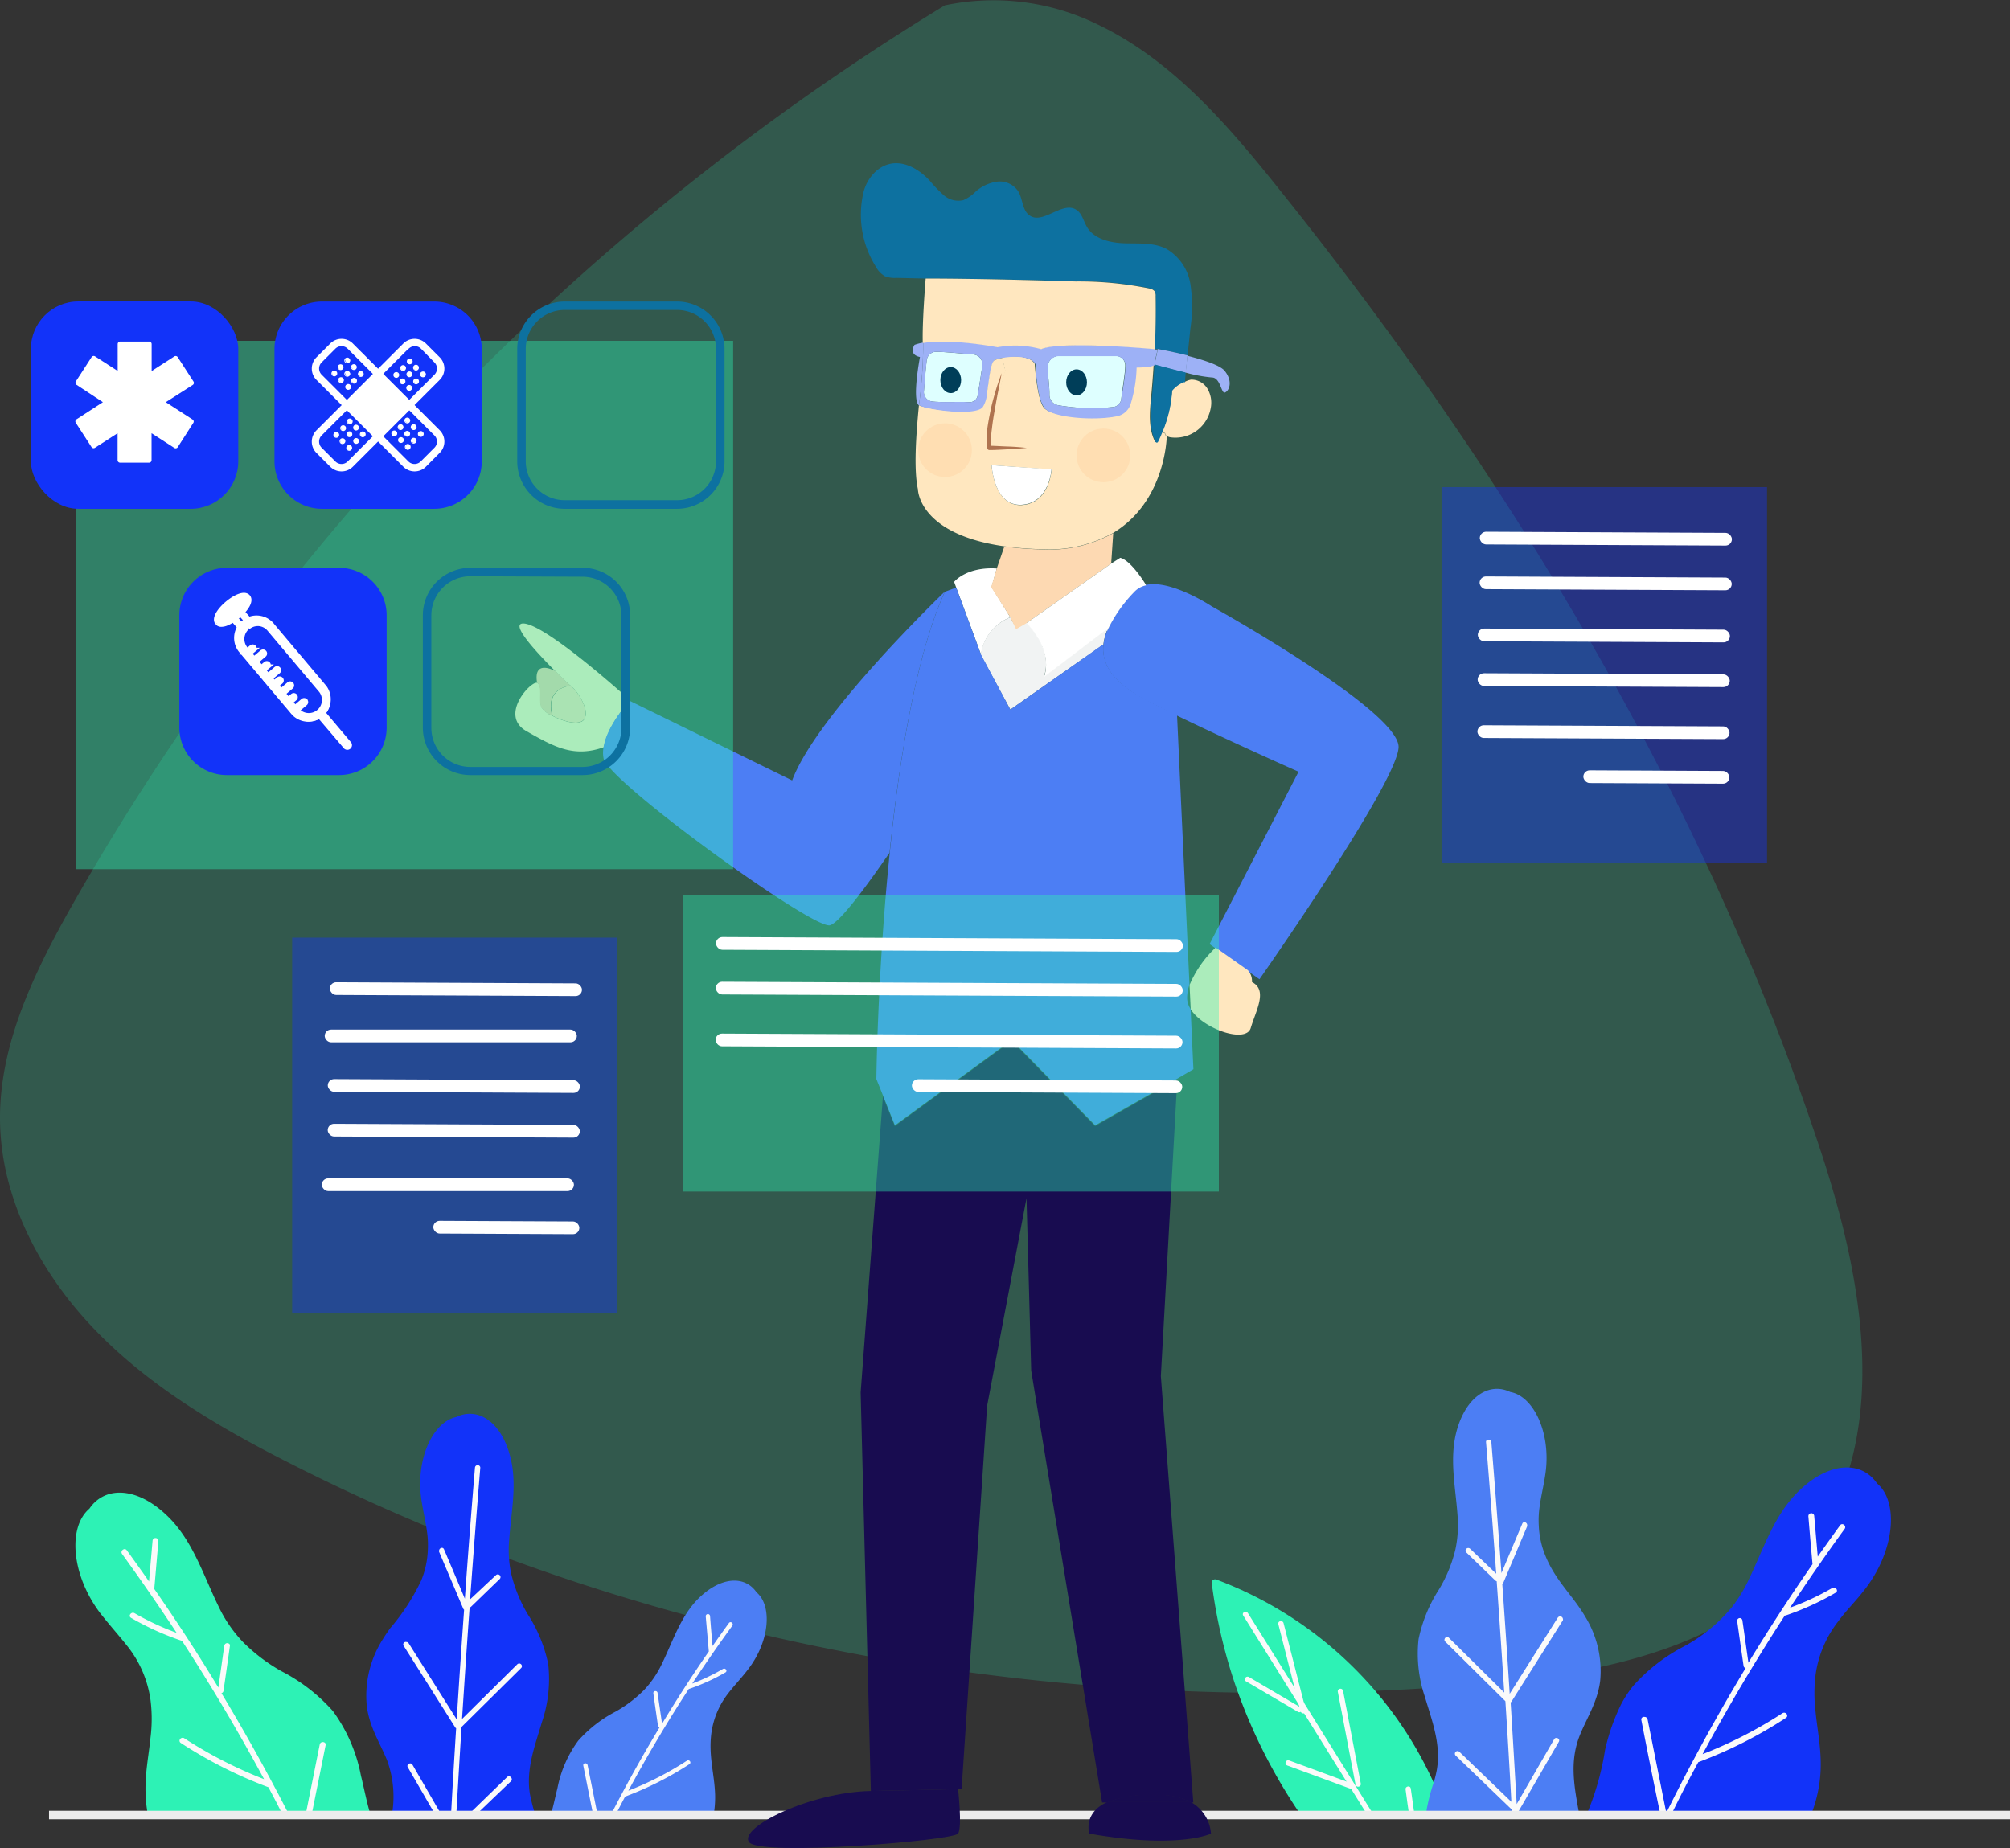 <svg xmlns="http://www.w3.org/2000/svg" viewBox="0 0 214.86 197.59"><rect x="0" y="0" width="214.86" height="197.59" fill="#333333" stroke="none"/><defs><style>.cls-1{opacity:0.2;}.cls-2,.cls-20{fill:#2df2b5;}.cls-3{fill:#1233f9;}.cls-4{fill:#fafafa;}.cls-5{fill:#4c7ef4;}.cls-6{fill:none;stroke:#ededed;stroke-width:0.91px;}.cls-21,.cls-6{stroke-miterlimit:10;}.cls-21,.cls-7{fill:#fff;}.cls-8{fill:#0d71a0;}.cls-9{fill:#f1f3f3;}.cls-10{fill:#ffe7bf;}.cls-11{fill:#f2caa5;}.cls-12{fill:#fdd9b2;}.cls-13{fill:#180c50;}.cls-14{fill:#deffff;}.cls-15{fill:#9db1f6;}.cls-16,.cls-20{opacity:0.4;}.cls-17{fill:#af734f;}.cls-18{fill:#ffdeb2;}.cls-19{fill:#003e59;}.cls-21{stroke:#fff;stroke-width:0.46px;}</style></defs><title>Fichier 1</title><g id="Calque_2" data-name="Calque 2"><g id="Calque_1-2" data-name="Calque 1"><g class="cls-1"><path class="cls-2" d="M193.25,165.86c-7.75,10.19-21.7,13-34.44,14.15-43.72,3.92-88.68-3.67-127.81-23.55-7.56-3.83-15-8.2-20.88-14.31S0,128,0,119.5c0-8,3.7-15.6,7.66-22.62A267.2,267.2,0,0,1,101,.57a25.28,25.28,0,0,1,16.24,2c8,3.79,13.94,10.71,19.45,17.6,24.7,30.82,45.47,65.18,57.87,102.69C199.25,137,202.3,153.95,193.25,165.86Z"/></g><path class="cls-3" d="M169.5,194.25h24a14.46,14.46,0,0,0,1.12-6.15c-.05-1.75-.37-3.36-.54-5.05a16.2,16.2,0,0,1,0-4,11.91,11.91,0,0,1,2.39-5.66c.73-1,1.52-1.81,2.28-2.72.25-.3.5-.61.74-.93,3.1-4.13,3.45-9.22,1.16-11.13-1.65-2.43-5.12-2.38-8.42.86-2.64,2.6-3.73,6.2-5.36,9.55a15.4,15.4,0,0,1-1.8,2.89,17.29,17.29,0,0,1-5,4.09,19,19,0,0,0-5.48,4.24,12.28,12.28,0,0,0-1.31,2,21.72,21.72,0,0,0-1.71,4.88A29.18,29.18,0,0,1,169.5,194.25Z"/><path class="cls-4" d="M175.45,183.89q1,5.18,2.09,10.36h1q1.45-3,3-5.84a47.32,47.32,0,0,0,9.37-4.74.26.26,0,0,0,.13-.28.33.33,0,0,0-.5-.22,46.86,46.86,0,0,1-8.54,4.38q4.09-7.59,8.79-14.82h.07a29.08,29.08,0,0,0,5.36-2.44c.35-.2,0-.7-.37-.5a27.86,27.86,0,0,1-4.5,2.1q2.82-4.28,5.83-8.42c.24-.32-.24-.71-.48-.39q-1.21,1.67-2.39,3.35l-.38-4.36a.31.31,0,0,0-.62.07q.21,2.55.44,5.1-3.59,5.17-6.85,10.53c-.22-1.49-.42-3-.64-4.48A.3.3,0,0,0,186,173a.29.29,0,0,0-.3.34q.33,2.38.68,4.77a.28.28,0,0,0,.22.24q-4.56,7.56-8.48,15.48l-2-10a.32.32,0,0,0-.33-.26A.28.28,0,0,0,175.45,183.89Z"/><path class="cls-2" d="M129.53,169.26A55.88,55.88,0,0,0,132,180a58.06,58.06,0,0,0,7.21,14.28h15.51c-.43-1.26-.93-2.5-1.48-3.71a41.51,41.51,0,0,0-23.17-21.67C129.85,168.77,129.48,168.93,129.53,169.26Z"/><path class="cls-4" d="M150.25,191.32c.13,1,.27,2,.41,2.93h.57l-.42-3C150.75,190.84,150.19,191,150.25,191.32Z"/><path class="cls-4" d="M132.89,172.72l6,9.62.51.84q2.27,3.64,4.53,7.29c.16.25.32.51.48.76h0l1.87,3h.67l-7.54-12.14-1-1.6-5-8C133.21,172.16,132.7,172.41,132.89,172.72Z"/><path class="cls-4" d="M143,180.85a.29.29,0,0,1,.56-.11l1.91,10a.29.29,0,0,1-.56.11Z"/><path class="cls-4" d="M133.51,179.31l5.39,3.17-2.25-8.82c-.09-.36.47-.47.56-.11l2.38,9.32c.09.34-.41.45-.54.15a.28.28,0,0,1-.32,0l-5.53-3.25C132.88,179.6,133.19,179.12,133.51,179.31Z"/><path class="cls-4" d="M137.76,188.21l6.71,2.47a.29.29,0,0,1-.19.54l-6.71-2.47A.29.29,0,0,1,137.76,188.21Z"/><path class="cls-5" d="M152.33,181.47c.7,2.4,1.74,5,1.26,7.75a12.26,12.26,0,0,1-.32,1.32,21,21,0,0,0-.75,2.84,6.86,6.86,0,0,0-.08.87h16.42c0-.27-.1-.53-.14-.79-.53-2.87-.88-5.34.16-7.94.76-1.88,1.87-3.5,2.17-5.79a11.08,11.08,0,0,0-1.56-6.82l-.18-.3c-1.33-2.16-3.07-3.68-4.12-6.29a9.44,9.44,0,0,1-.7-3.2,10.15,10.15,0,0,1,.07-1.89c.17-1.32.5-2.56.67-3.89.53-4.26-1.34-8.08-3.79-8.51-2.2-1.06-4.68.41-5.72,4.12-.82,3-.13,6,.09,9.12a12.46,12.46,0,0,1-.23,3.58,15.16,15.16,0,0,1-1.74,4.26,15.68,15.68,0,0,0-2.2,5.34A14.33,14.33,0,0,0,152.33,181.47Z"/><path class="cls-4" d="M166.58,194.2l0,0h.55A.3.3,0,0,0,166.58,194.2Z"/><path class="cls-4" d="M160.92,181.89q.35,5.38.64,10.76L156,187.3a.28.28,0,0,0-.39.41l6,5.77c0,.1,0,.22,0,.32h0a.25.25,0,0,0,0,.3s0,.08,0,.13h.56c0-.1,0-.2,0-.3l4.46-7.7c.19-.32-.32-.59-.5-.27l-4,6.93c-.21-3.62-.42-7.25-.65-10.87a.32.32,0,0,0,.1-.1l5.49-8.69a.28.28,0,0,0,0-.14.3.3,0,0,0-.55-.13l-5.14,8.14q-.37-5.86-.79-11.72a.27.27,0,0,0,.09-.11l2.57-6.09a.37.37,0,0,0,0-.12c0-.28-.39-.45-.52-.16l-2.23,5.29q-.51-7-1.08-14c0-.36-.6-.35-.57,0q.58,7,1.09,14.07l-2.8-2.68a.29.29,0,0,0-.48.22.27.27,0,0,0,.09.19l3.1,3a.33.33,0,0,0,.14.07c.29,4,.55,7.94.81,11.91l-5.92-5.86a.27.27,0,0,0-.45.11.26.26,0,0,0,.06.3Z"/><path class="cls-2" d="M10.7,172.46c1,1.28,2,2.38,3,3.65a11.86,11.86,0,0,1,2.39,5.66,16,16,0,0,1,0,4c-.17,1.67-.48,3.27-.53,5a15.61,15.61,0,0,0,.28,3.45H39.66c-.45-1.47-.74-3-1.08-4.38a17.08,17.08,0,0,0-3-6.9,18.92,18.92,0,0,0-5.48-4.25,18.82,18.82,0,0,1-4.16-3.16,14.49,14.49,0,0,1-2.6-3.82c-1.63-3.35-2.72-6.94-5.36-9.54-3.3-3.25-6.77-3.3-8.42-.87C7.25,163.25,7.6,168.34,10.7,172.46Z"/><path class="cls-4" d="M34.18,186.51q-.78,3.87-1.55,7.73h.64l1.54-7.66C34.88,186.2,34.26,186.12,34.18,186.51Z"/><path class="cls-4" d="M13.05,166.15q3,4.14,5.83,8.43a28.5,28.5,0,0,1-4.5-2.1c-.35-.2-.72.3-.37.5a29.54,29.54,0,0,0,5.36,2.43h.07q4.7,7.24,8.79,14.82a46.87,46.87,0,0,1-8.54-4.38.33.33,0,0,0-.5.27.28.28,0,0,0,.13.23,47.69,47.69,0,0,0,9.37,4.74q.84,1.56,1.63,3.14H31q-3.43-6.72-7.33-13.2a.29.29,0,0,0,.22-.25q.35-2.38.68-4.77a.31.31,0,0,0,0-.17.32.32,0,0,0-.59.1c-.22,1.5-.42,3-.64,4.49q-3.26-5.38-6.85-10.54.22-2.55.44-5.1a.31.31,0,0,0-.62-.07l-.38,4.37q-1.18-1.69-2.39-3.35C13.3,165.43,12.82,165.83,13.05,166.15Z"/><path class="cls-3" d="M39.21,182.43c.3,2.29,1.41,3.91,2.17,5.79a11.29,11.29,0,0,1,.48,6H57.28a20.19,20.19,0,0,1-.62-2.33c-.48-2.72.56-5.34,1.26-7.74a14.35,14.35,0,0,0,.68-6.24,15.62,15.62,0,0,0-2.2-5.34,15.32,15.32,0,0,1-1.77-4.38,12.22,12.22,0,0,1-.21-3.46c.22-3.1.91-6.15.09-9.11-1-3.72-3.52-5.19-5.72-4.12C46.36,152,44.5,155.77,45,160c.16,1.32.49,2.57.66,3.88a10.15,10.15,0,0,1,.07,1.89,9.44,9.44,0,0,1-.7,3.2,22.71,22.71,0,0,1-3.34,5.14c-.27.38-.53.76-.78,1.17A11.23,11.23,0,0,0,39.21,182.43Z"/><path class="cls-4" d="M43.17,176q2.75,4.34,5.49,8.69a.23.23,0,0,0,.1.09c-.2,3.18-.39,6.34-.56,9.51h.56c.19-3.22.37-6.44.58-9.65l6.37-6.3a.26.26,0,0,0,.08-.19.29.29,0,0,0-.48-.22l-5.92,5.86c.26-4,.52-7.95.81-11.92a.31.31,0,0,0,.14-.07l3.1-3a.29.29,0,0,0-.39-.42L50.25,171q.51-7,1.09-14.07c0-.36-.54-.38-.57,0q-.58,7-1.08,14c-.74-1.76-1.48-3.53-2.23-5.28-.13-.3-.52-.13-.52.15a.34.34,0,0,0,0,.12L49.52,172a.27.27,0,0,0,.09.11q-.42,5.86-.79,11.73l-5.14-8.15a.27.27,0,0,0-.24-.13A.27.27,0,0,0,43.17,176Z"/><path class="cls-4" d="M54.21,190l-4.38,4.25h.82l4-3.83C54.87,190.16,54.48,189.74,54.21,190Z"/><path class="cls-4" d="M43.59,188.95l3.07,5.3h.65l-3.22-5.57C43.91,188.36,43.4,188.64,43.59,188.95Z"/><path class="cls-5" d="M58.82,194.25H76.25a11.24,11.24,0,0,0,.19-2.39c-.07-2.23-.73-4.16-.39-6.61a8.83,8.83,0,0,1,1.76-4.16c.71-.93,1.51-1.74,2.21-2.68,2.28-3,2.53-6.75.85-8.16-1.21-1.78-3.76-1.74-6.18.63-1.93,1.91-2.74,4.55-3.93,7a10.79,10.79,0,0,1-1.9,2.8A13.93,13.93,0,0,1,65.81,183a13.91,13.91,0,0,0-4,3.11,12.63,12.63,0,0,0-2.22,5.07C59.34,192.17,59.13,193.22,58.82,194.25Z"/><path class="cls-4" d="M70.49,184.71q-2.82,4.68-5.3,9.54h.51c.36-.72.74-1.44,1.12-2.16a35.2,35.2,0,0,0,6.88-3.47c.24-.16,0-.53-.27-.37a34.19,34.19,0,0,1-6.26,3.21q3-5.57,6.45-10.87h0a21.82,21.82,0,0,0,3.93-1.78c.25-.15,0-.52-.27-.37A20.85,20.85,0,0,1,74,180q2.07-3.14,4.28-6.18c.18-.24-.18-.53-.36-.29-.59.81-1.17,1.63-1.75,2.46-.1-1.07-.19-2.14-.27-3.21a.23.23,0,0,0-.46.05c.11,1.25.22,2.49.33,3.74q-2.63,3.8-5,7.73L70.29,181a.22.22,0,0,0-.23-.19.21.21,0,0,0-.22.24c.16,1.17.33,2.33.5,3.5A.22.22,0,0,0,70.49,184.71Z"/><path class="cls-4" d="M62.35,188.77q.56,2.74,1.1,5.48h.47l-1.11-5.53C62.75,188.43,62.29,188.48,62.35,188.77Z"/><line class="cls-6" x1="214.86" y1="194.06" x2="5.24" y2="194.06"/><g id="_Groupe_" data-name="&lt;Groupe&gt;"><path class="cls-7" d="M106.55,60.78c-3.27-.2-4.56,1.43-4.56,1.43l.22.6L104.87,70A5,5,0,0,1,108,66L106,62.76Z"/><path class="cls-8" d="M98.95,29.78c5.35,0,10.7.15,16.05.28a37.78,37.78,0,0,1,7.89.76.91.91,0,0,1,.52.27.87.87,0,0,1,.13.54c0,1.89,0,3.79-.08,5.68l.29,0s1.53.28,3.2.69c.1-1,.2-1.93.3-2.9a15.86,15.86,0,0,0,0-4.71,5.32,5.32,0,0,0-2.56-3.78c-1.36-.7-3-.55-4.5-.6s-3.24-.44-4-1.75c-.37-.62-.52-1.43-1.12-1.82-1.48-1-3.57,1.6-5,.6-.82-.55-.72-1.79-1.25-2.62a2.37,2.37,0,0,0-2.23-1,4.33,4.33,0,0,0-2.29,1.06,4.27,4.27,0,0,1-1.33.92,2.36,2.36,0,0,1-2.05-.5,12.77,12.77,0,0,1-1.52-1.57c-1.46-1.58-3.8-2.77-5.79-1a4.55,4.55,0,0,0-1.35,2.42,10.44,10.44,0,0,0,1.35,7.74,2.56,2.56,0,0,0,1,1.05,2.91,2.91,0,0,0,1.23.17Z"/><path class="cls-9" d="M108,66a5,5,0,0,0-3.17,4L108,75.87,117.82,69h.12a5.72,5.72,0,0,1,.42-1.64l-.17-.07-6.58,5c1-3-1.88-5.75-1.88-5.75l-1.08.62Z"/><path class="cls-10" d="M56.07,66.67c-1.73-.19,1.12,2.92,3.28,5.08h0C60,72.41,60.58,73,61,73.32l.46.44s1.66,2,1,3.12c-.44.76-2.18.29-3.38-.33a2.74,2.74,0,0,1-1.18-.91c-.3-.74.15-2.25-.44-2.62s-4.19,3.44-1.19,5.15,5.08,2.86,8.3,1.71h0c.36-2.36,2.79-5,2.79-5S58.69,67,56.07,66.67Z"/><path class="cls-5" d="M95.11,91.17c-1.31,12.77-1.43,24.2-1.43,24.2l.71,1.77,1.27,3.18,12.49-9.12,8.92,9.12,8.79-5,1.71-1-.3-6.44a2.17,2.17,0,0,1-.37-1.13,4.28,4.28,0,0,1,.25-1.47l-1.33-28.84c-1.07-.52-2.15-1-3.2-1.58-3.72-1.86-4.85-3.91-4.67-5.9h-.12L108,75.87,104.87,70l-2.66-7.18-1.21.45C97.94,70,96.15,81,95.11,91.17Z"/><path class="cls-11" d="M57.41,73c.59.37.14,1.88.44,2.62a2.74,2.74,0,0,0,1.18.91C58.21,73.47,61,73.32,61,73.32c-.38-.35-1-.92-1.61-1.57h0C59.2,71.68,57,70.47,57.41,73Z"/><path class="cls-12" d="M106.55,60.78l-.6,2L108,66l.61,1.27,1.08-.62,9.09-6.39L119,57a14,14,0,0,1-7.64,1.74,35.28,35.28,0,0,1-4-.31Z"/><path class="cls-13" d="M93.08,191.49c-6.52.13-14.21,3.95-13,5.48s21.89-.18,22.34-.93,0-4.58,0-4.75Z"/><path class="cls-10" d="M124.55,46.36a.34.34,0,0,0,.17.3h0c0,.24-.2,7-5.73,10.32a14,14,0,0,1-7.64,1.74,35.28,35.28,0,0,1-4-.31c-9.21-1.31-9.23-6.1-9.23-6.1-.46-2.14-.2-5.78.11-9l0,0c.84.45,5.94,1.13,6.74.17a3.15,3.15,0,0,0,.44-1.27l1.28.19c.34-1.49.75-2.81.75-2.81l-.32-1.38c1.17-.21,3-.2,3.49.69,0,0,.23,3.86,1,4.72s5.21,1.36,7.73.83a1.93,1.93,0,0,0,1.45-1.34,14.42,14.42,0,0,0,.63-3.86s1.64,0,1.9-.28q-.1,1.67-.26,3.34c-.16,1.65-.34,3.43.4,4.89a.14.14,0,0,0,.24,0c.16-.31.31-.65.45-1ZM109.21,54c3-.17,3.2-3.8,3.2-3.8L106,49.74S106.22,54.14,109.21,54Z"/><path class="cls-10" d="M126.65,40.83l-.13,0a3.11,3.11,0,0,0-1.24.91,13.48,13.48,0,0,1-1.07,4.48l.34.09a.34.34,0,0,0,.17.3h0a1.06,1.06,0,0,0,.41.15,3.83,3.83,0,0,0,4.29-3.12,2.94,2.94,0,0,0-.33-2.05,2,2,0,0,0-1.77-1A2.23,2.23,0,0,0,126.65,40.83Z"/><path class="cls-7" d="M112.4,50.17,106,49.74s.21,4.4,3.2,4.23S112.4,50.17,112.4,50.17Z"/><path class="cls-13" d="M102.37,191.3h.42l2.73-41,4.21-22.19.5,18.43,7.58,46.18h.53a11.89,11.89,0,0,1,5.17-.76,7.19,7.19,0,0,1,3.84.76h.21l-3.47-45.59,1.76-31.73-8.79,5-8.92-9.12-12.49,9.12-1.27-3.18L92,148.88l1.09,42.61Z"/><path class="cls-12" d="M61,73.32s-2.76.15-1.93,3.22c1.2.62,2.94,1.09,3.38.33.67-1.14-1-3.12-1-3.12Z"/><path class="cls-13" d="M118.34,192.68h9a7.19,7.19,0,0,0-3.84-.76A11.89,11.89,0,0,0,118.34,192.68Z"/><path class="cls-14" d="M112,39.17c0,.95.2,2.22.18,3a1.13,1.13,0,0,0,.95,1.16,21.13,21.13,0,0,0,5.94.18,1,1,0,0,0,.79-.85c.09-1,.42-2.68.42-3.61a1,1,0,0,0-1-1c-1.55,0-4.69,0-6.13,0A1.18,1.18,0,0,0,112,39.17Z"/><path class="cls-14" d="M104.51,42.27c.15-.87.35-2.18.49-3.14a1.06,1.06,0,0,0-.94-1.23c-1.68-.13-3.39-.31-4.1-.28a1,1,0,0,0-.89.84c-.12.9-.24,2.53-.31,3.36a1,1,0,0,0,.85,1.1c1,.13,3.09,0,4,.08A.86.86,0,0,0,104.51,42.27Z"/><path class="cls-5" d="M64.52,79.88a3.17,3.17,0,0,0,0,1.21c.6,2.57,22.3,18.23,24.18,17.84,1-.21,3.92-4.16,6.39-7.76C96.15,81,97.94,70,101,63.25c0,0-13.7,13.12-16.32,20.19L67.31,74.93S64.88,77.53,64.52,79.88Z"/><path class="cls-5" d="M129.55,64.84s-4.37-2.91-7.06-2.3a2.36,2.36,0,0,0-1.26.72,15.23,15.23,0,0,0-2.87,4.13,5.72,5.72,0,0,0-.42,1.64c-.17,2,1,4,4.67,5.9,1.05.53,2.13,1.06,3.2,1.58,6.6,3.18,13,6,13,6l-9.51,18.43.59.42,3.44,2.42,0,0,1.3.92s14.67-20.91,14.87-24.78S129.55,64.84,129.55,64.84Z"/><path class="cls-15" d="M126.94,38c-1.66-.42-3.2-.69-3.2-.69l0,.12L123.41,39s1.71.47,3.35.87C126.82,39.23,126.88,38.63,126.94,38Z"/><path class="cls-8" d="M126.75,39.83c-1.64-.4-3.35-.87-3.35-.87a.08.08,0,0,1,0,.07h0q-.1,1.67-.26,3.34c-.16,1.65-.34,3.43.4,4.89a.14.14,0,0,0,.24,0c.16-.31.31-.65.45-1a13.48,13.48,0,0,0,1.07-4.48,3.11,3.11,0,0,1,1.24-.91l.13,0C126.69,40.5,126.72,40.16,126.75,39.83Z"/><path class="cls-15" d="M120.31,39.08a1,1,0,0,0-1-1c-1.55,0-4.69,0-6.13,0A1.18,1.18,0,0,0,112,39.17c0,.95.2,2.22.18,3a1.13,1.13,0,0,0,.95,1.16,21.13,21.13,0,0,0,5.94.18,1,1,0,0,0,.79-.85C120,41.73,120.31,40,120.31,39.08ZM104.07,37.9c-1.68-.13-3.39-.31-4.1-.28a1,1,0,0,0-.89.84c-.12.9-.24,2.53-.31,3.36a1,1,0,0,0,.85,1.1c1,.13,3.09,0,4,.08a.86.86,0,0,0,.89-.73c.15-.87.35-2.18.49-3.14A1.06,1.06,0,0,0,104.07,37.9Zm-5.84,5.44a50.08,50.08,0,0,0,.45-6c0-.19,0-.44,0-.71,3-.52,8,.45,8,.45a10,10,0,0,1,4.66.21c1.88-.85,10.47-.17,12.15,0,0,.57,0,1.15-.09,1.73h0c-.26.28-1.9.28-1.9.28a14.42,14.42,0,0,1-.63,3.86,1.93,1.93,0,0,1-1.45,1.34c-2.52.52-6.84.15-7.73-.83s-1-4.72-1-4.72c-.45-.9-2.32-.9-3.49-.69a3.18,3.18,0,0,0-.85.25c-.48.27-.58,2.31-.86,3.75a3.15,3.15,0,0,1-.44,1.27c-.8,1-5.9.28-6.74-.17Z"/><path class="cls-15" d="M98.34,38.17s-.88,4.6-.11,5.17a50.08,50.08,0,0,0,.45-6c0-.19,0-.44,0-.71a5.52,5.52,0,0,0-.92.24S97.06,37.9,98.34,38.17Z"/><path class="cls-13" d="M118.34,192.68c-2.61,1.19-1.89,3.37-1.89,3.37,9.57,1.69,13,0,13,0a4.22,4.22,0,0,0-2.14-3.37Z"/><path class="cls-15" d="M123.41,39a14.22,14.22,0,0,1,.31-1.51l0-.12-.29,0c0,.57,0,1.15-.09,1.73A.08.08,0,0,0,123.41,39Z"/><path class="cls-7" d="M118.82,60.23l-9.09,6.39s2.87,2.78,1.88,5.75l6.58-5,.17.07a15.23,15.23,0,0,1,2.87-4.13,2.36,2.36,0,0,1,1.26-.72v-.07s-1.55-2.59-2.74-2.88Z"/><path class="cls-10" d="M98.95,29.78c-.06.75-.38,4.82-.31,6.9,3-.52,8,.45,8,.45a10,10,0,0,1,4.66.21c1.88-.85,10.47-.17,12.15,0,.08-1.89.11-3.79.08-5.68a.87.87,0,0,0-.13-.54.91.91,0,0,0-.52-.27,37.78,37.78,0,0,0-7.89-.76C109.65,29.93,104.3,29.79,98.95,29.78Z"/><path class="cls-10" d="M106.31,38.52c-.48.27-.58,2.31-.86,3.75l1.28.19c.34-1.49.75-2.81.75-2.81l-.32-1.38A3.18,3.18,0,0,0,106.31,38.52Z"/><path class="cls-15" d="M129.54,40.36c.92,0,1,1.73,1.39,1.61s.94-1.09,0-2.3c-.47-.61-2.3-1.2-4-1.63-.07.6-.13,1.2-.19,1.8A16.31,16.31,0,0,0,129.54,40.36Z"/><path class="cls-10" d="M133.83,105a1.72,1.72,0,0,0-.44-1.27l0,0-3.44-2.42a11.81,11.81,0,0,0-2.79,4l.12,2.6c1.36,2.13,5.92,3.68,6.42,2C134.27,108,135.54,105.87,133.83,105Z"/></g><g class="cls-16"><rect class="cls-2" x="72.99" y="95.73" width="57.31" height="31.67" transform="translate(203.28 223.13) rotate(-180)"/></g><g class="cls-16"><rect class="cls-3" x="31.23" y="100.25" width="34.73" height="40.17" transform="translate(97.19 240.67) rotate(-180)"/></g><path class="cls-17" d="M107.08,39.9c-.25.63-.47,1.27-.66,1.92s-.38,1.31-.52,2-.27,1.34-.36,2a7.35,7.35,0,0,0,0,2.11.22.22,0,0,0,.22.19c.66,0,1.32-.05,2-.08s1.32-.09,2-.15c-.66-.07-1.32-.13-2-.15s-1.32-.07-2-.08l.22.19a8.13,8.13,0,0,1,.05-2c.07-.66.18-1.33.3-2s.23-1.33.37-2Z"/><circle class="cls-18" cx="117.95" cy="48.69" r="2.87"/><circle class="cls-18" cx="101.02" cy="48.13" r="2.87"/><ellipse class="cls-19" cx="115.08" cy="40.88" rx="1.11" ry="1.39"/><ellipse class="cls-19" cx="101.63" cy="40.64" rx="1.11" ry="1.39"/><rect class="cls-7" x="35.24" y="105.09" width="26.95" height="1.36" rx="0.68" ry="0.68" transform="translate(96.95 211.76) rotate(-179.73)"/><rect class="cls-7" x="35.22" y="109.87" width="26.95" height="1.36" rx="0.68" ry="0.68" transform="matrix(-1, 0, 0, -1, 96.88, 221.31)"/><rect class="cls-7" x="35.04" y="115.44" width="26.95" height="1.36" rx="0.68" ry="0.68" transform="translate(96.48 232.46) rotate(-179.73)"/><rect class="cls-7" x="35.01" y="120.21" width="26.95" height="1.36" rx="0.68" ry="0.68" transform="translate(96.42 242.01) rotate(-179.73)"/><rect class="cls-7" x="34.99" y="125.77" width="26.95" height="1.36" rx="0.68" ry="0.68" transform="matrix(-1, 0, 0, -1, 96.34, 253.12)"/><rect class="cls-7" x="46.31" y="130.57" width="15.61" height="1.36" rx="0.68" ry="0.68" transform="translate(107.62 262.75) rotate(-179.73)"/><g class="cls-16"><rect class="cls-3" x="154.16" y="52.09" width="34.73" height="40.17" transform="translate(343.05 144.34) rotate(-180)"/></g><rect class="cls-7" x="158.18" y="56.93" width="26.95" height="1.36" rx="0.68" ry="0.68" transform="translate(343.04 116.01) rotate(-179.73)"/><rect class="cls-7" x="158.15" y="61.7" width="26.95" height="1.36" rx="0.68" ry="0.68" transform="translate(342.97 125.56) rotate(-179.73)"/><rect class="cls-7" x="157.97" y="67.28" width="26.95" height="1.36" rx="0.68" ry="0.68" transform="translate(342.57 136.71) rotate(-179.73)"/><rect class="cls-7" x="157.95" y="72.05" width="26.95" height="1.36" rx="0.68" ry="0.68" transform="translate(342.51 146.26) rotate(-179.73)"/><rect class="cls-7" x="157.92" y="77.6" width="26.95" height="1.36" rx="0.68" ry="0.68" transform="translate(342.43 157.37) rotate(-179.73)"/><rect class="cls-7" x="169.24" y="82.41" width="15.61" height="1.36" rx="0.68" ry="0.68" transform="translate(353.71 167) rotate(-179.73)"/><rect class="cls-7" x="76.54" y="100.31" width="49.91" height="1.36" rx="0.68" ry="0.68" transform="translate(202.51 202.45) rotate(-179.73)"/><rect class="cls-7" x="76.52" y="105.08" width="49.91" height="1.36" rx="0.68" ry="0.68" transform="translate(202.45 212) rotate(-179.73)"/><rect class="cls-7" x="76.49" y="110.64" width="49.91" height="1.36" rx="0.68" ry="0.68" transform="translate(202.37 223.1) rotate(-179.73)"/><rect class="cls-7" x="97.48" y="115.46" width="28.9" height="1.36" rx="0.68" ry="0.68" transform="translate(223.31 232.8) rotate(-179.73)"/><rect class="cls-20" x="8.13" y="36.44" width="70.24" height="56.49"/><rect class="cls-3" x="3.3" y="32.23" width="22.17" height="22.17" rx="5.08" ry="5.08"/><path class="cls-3" d="M46.42,54.4h-12a5.08,5.08,0,0,1-5.08-5.08v-12a5.08,5.08,0,0,1,5.08-5.08h12a5.08,5.08,0,0,1,5.08,5.08v12A5.08,5.08,0,0,1,46.42,54.4Z"/><path class="cls-3" d="M36.25,82.87h-12a5.08,5.08,0,0,1-5.08-5.08v-12a5.08,5.08,0,0,1,5.08-5.08h12a5.08,5.08,0,0,1,5.08,5.08v12A5.08,5.08,0,0,1,36.25,82.87Z"/><path class="cls-8" d="M62.28,82.87h-12a5.08,5.08,0,0,1-5.08-5.08v-12a5.08,5.08,0,0,1,5.08-5.08h12a5.08,5.08,0,0,1,5.08,5.08v12A5.08,5.08,0,0,1,62.28,82.87Zm-12-21.26a4.17,4.17,0,0,0-4.17,4.17v12A4.17,4.17,0,0,0,50.26,82h12a4.17,4.17,0,0,0,4.17-4.17v-12a4.17,4.17,0,0,0-4.17-4.17Z"/><path class="cls-8" d="M72.37,54.4h-12a5.08,5.08,0,0,1-5.08-5.08v-12a5.08,5.08,0,0,1,5.08-5.08h12a5.08,5.08,0,0,1,5.08,5.08v12A5.08,5.08,0,0,1,72.37,54.4Zm-12-21.26a4.17,4.17,0,0,0-4.17,4.17v12a4.17,4.17,0,0,0,4.17,4.17h12a4.17,4.17,0,0,0,4.17-4.17v-12a4.17,4.17,0,0,0-4.17-4.17Z"/><path class="cls-7" d="M15.93,49.47H12.84a.27.27,0,0,1-.27-.27V46.32l-2.42,1.56a.27.27,0,0,1-.37-.08l-1.68-2.6a.27.27,0,0,1,.08-.37L11,43,8.19,41.15a.27.27,0,0,1-.08-.37l1.68-2.6a.27.27,0,0,1,.37-.08l2.42,1.56V36.79a.27.27,0,0,1,.27-.27h3.09a.27.27,0,0,1,.27.27v2.88l2.42-1.56a.26.26,0,0,1,.37.08l1.68,2.6a.26.26,0,0,1-.08.37L17.72,43l2.86,1.85a.26.26,0,0,1,.08.37L19,47.81a.26.26,0,0,1-.37.08L16.2,46.32v2.88a.27.27,0,0,1-.27.27Z"/><path class="cls-7" d="M35.3,49.9l-1.47-1.47a1.71,1.71,0,0,1,0-2.42l9.28-9.28a1.71,1.71,0,0,1,2.42,0L47,38.2a1.71,1.71,0,0,1,0,2.42L37.72,49.9a1.71,1.71,0,0,1-2.42,0m8.36-12.62-9.28,9.28a.93.93,0,0,0,0,1.31l1.47,1.47a.93.93,0,0,0,1.31,0l9.28-9.28a.93.93,0,0,0,0-1.31L45,37.28a.93.93,0,0,0-1.31,0"/><path class="cls-7" d="M43.58,41.31a.24.24,0,1,0,.33,0,.24.24,0,0,0-.33,0"/><path class="cls-7" d="M43.52,41.69a.31.31,0,0,1,0-.44.32.32,0,0,1,.44,0,.31.31,0,0,1-.44.44m.11-.33a.16.16,0,0,0,0,.22.16.16,0,0,0,.22,0,.16.16,0,1,0-.22-.22"/><path class="cls-7" d="M42.86,40.59a.24.24,0,1,0,.33,0,.24.24,0,0,0-.33,0"/><path class="cls-7" d="M42.81,41a.31.31,0,1,1,.22.09.31.31,0,0,1-.22-.09m.11-.33a.16.16,0,1,0,.11,0,.16.16,0,0,0-.11,0"/><path class="cls-7" d="M42.19,39.92a.24.24,0,1,0,.33,0,.24.24,0,0,0-.33,0"/><path class="cls-7" d="M42.14,40.31a.31.31,0,0,1,0-.44.32.32,0,0,1,.44,0,.31.31,0,0,1-.44.44m.11-.33h0a.16.16,0,0,0,0,.22.16.16,0,0,0,.22,0,.16.16,0,1,0-.22-.22"/><path class="cls-7" d="M44.31,40.57a.24.24,0,1,0,.33,0,.24.24,0,0,0-.33,0"/><path class="cls-7" d="M44.26,41a.31.31,0,1,1,.22.09.31.31,0,0,1-.22-.09m.11-.33a.16.16,0,1,0,.11,0,.16.16,0,0,0-.11,0"/><path class="cls-7" d="M43.6,39.85a.24.24,0,1,0,.33,0,.24.24,0,0,0-.33,0"/><path class="cls-7" d="M43.54,40.24a.31.31,0,1,1,.22.09.31.31,0,0,1-.22-.09m.11-.33a.16.16,0,1,0,.11,0,.16.16,0,0,0-.11,0"/><path class="cls-7" d="M42.93,39.19a.24.24,0,1,0,.33,0,.24.24,0,0,0-.33,0"/><path class="cls-7" d="M42.87,39.57a.31.31,0,1,1,.22.09.31.31,0,0,1-.22-.09m.11-.33a.16.16,0,1,0,.11,0,.16.16,0,0,0-.11,0"/><path class="cls-7" d="M45,39.86a.24.24,0,1,0,.33,0,.24.24,0,0,0-.33,0"/><path class="cls-7" d="M45,40.25a.31.31,0,1,1,.22.09.31.31,0,0,1-.22-.09m.11-.33a.16.16,0,1,0,.11,0,.16.16,0,0,0-.11,0"/><path class="cls-7" d="M44.31,39.14a.24.24,0,1,0,.33,0,.24.24,0,0,0-.33,0"/><path class="cls-7" d="M44.25,39.53a.31.31,0,1,1,.22.09.31.31,0,0,1-.22-.09m.11-.33a.16.16,0,1,0,.11,0,.16.16,0,0,0-.11,0"/><path class="cls-7" d="M43.64,38.48a.24.24,0,1,0,.33,0,.24.24,0,0,0-.33,0"/><path class="cls-7" d="M43.58,38.86a.31.31,0,1,1,.22.09.31.31,0,0,1-.22-.09m.11-.33a.16.16,0,1,0,.11,0,.16.16,0,0,0-.11,0"/><path class="cls-7" d="M37.17,47.72a.24.24,0,1,0,.33,0,.24.24,0,0,0-.33,0"/><path class="cls-7" d="M37.11,48.11a.31.31,0,1,1,.22.09.31.31,0,0,1-.22-.09m.11-.33h0a.16.16,0,1,0,.11,0,.16.16,0,0,0-.11,0"/><path class="cls-7" d="M36.45,47a.24.24,0,1,0,.33,0,.24.24,0,0,0-.33,0"/><path class="cls-7" d="M36.39,47.39a.31.31,0,1,1,.22.09.31.31,0,0,1-.22-.09m.11-.33a.16.16,0,1,0,.11,0,.16.16,0,0,0-.11,0"/><path class="cls-7" d="M35.78,46.33a.24.24,0,1,0,.33,0,.24.24,0,0,0-.33,0"/><path class="cls-7" d="M35.73,46.72a.31.31,0,1,1,.22.09.31.31,0,0,1-.22-.09m.11-.33h0a.16.16,0,1,0,.11,0,.16.16,0,0,0-.11,0"/><path class="cls-7" d="M37.9,47a.24.24,0,1,0,.33,0,.24.24,0,0,0-.33,0"/><path class="cls-7" d="M37.85,47.37a.31.31,0,1,1,.22.09.31.31,0,0,1-.22-.09M38,47a.16.16,0,1,0,.11,0A.16.16,0,0,0,38,47"/><path class="cls-7" d="M37.18,46.26a.24.24,0,1,0,.33,0,.24.24,0,0,0-.33,0"/><path class="cls-7" d="M37.13,46.65a.31.31,0,1,1,.22.09.31.31,0,0,1-.22-.09m.11-.33h0a.16.16,0,1,0,.11,0,.16.16,0,0,0-.11,0"/><path class="cls-7" d="M36.52,45.6a.24.24,0,1,0,.33,0,.24.24,0,0,0-.33,0"/><path class="cls-7" d="M36.46,46a.31.31,0,1,1,.22.09.31.31,0,0,1-.22-.09m.11-.33h0a.16.16,0,1,0,.11,0,.16.16,0,0,0-.11,0"/><path class="cls-7" d="M38.61,46.27a.24.24,0,1,0,.33,0,.24.24,0,0,0-.33,0"/><path class="cls-7" d="M38.56,46.66a.31.31,0,1,1,.22.09.31.31,0,0,1-.22-.09m.11-.33a.16.16,0,1,0,.11,0,.16.16,0,0,0-.11,0"/><path class="cls-7" d="M37.89,45.56a.24.24,0,1,0,.33,0,.24.24,0,0,0-.33,0"/><path class="cls-7" d="M37.84,45.94a.31.31,0,1,1,.22.09.31.31,0,0,1-.22-.09m.11-.33a.16.16,0,0,0,0,.22.16.16,0,0,0,.22,0,.16.16,0,0,0-.22-.22"/><path class="cls-7" d="M37.23,44.89a.24.24,0,1,0,.33,0,.24.24,0,0,0-.33,0"/><path class="cls-7" d="M37.17,45.28a.31.31,0,1,1,.22.09.31.31,0,0,1-.22-.09m.11-.33a.16.16,0,1,0,.11,0,.16.16,0,0,0-.11,0"/><path class="cls-7" d="M43.11,49.9l-9.28-9.28a1.71,1.71,0,0,1,0-2.42l1.47-1.47a1.71,1.71,0,0,1,2.42,0L47,46a1.71,1.71,0,0,1,0,2.42L45.53,49.9a1.71,1.71,0,0,1-2.42,0M35.85,37.28l-1.47,1.47a.93.93,0,0,0,0,1.31l9.28,9.28a.93.93,0,0,0,1.31,0l1.47-1.47a.93.93,0,0,0,0-1.31l-9.28-9.28a.93.93,0,0,0-1.31,0"/><path class="cls-7" d="M38.4,40.15a.24.24,0,1,0,0-.33.24.24,0,0,0,0,.33"/><path class="cls-7" d="M38.35,40.21a.31.31,0,1,1,.22.09.31.31,0,0,1-.22-.09m.11-.33a.16.16,0,1,0,.11,0,.16.16,0,0,0-.11,0"/><path class="cls-7" d="M37.69,40.87a.24.24,0,1,0,0-.33.24.24,0,0,0,0,.33"/><path class="cls-7" d="M37.63,40.93h0a.31.31,0,1,1,.22.09.31.31,0,0,1-.22-.09m.11-.33a.16.16,0,1,0,.11,0,.16.16,0,0,0-.11,0"/><path class="cls-7" d="M37,41.54a.24.24,0,1,0,0-.33.24.24,0,0,0,0,.33"/><path class="cls-7" d="M37,41.59h0a.31.31,0,1,1,.22.09.31.31,0,0,1-.22-.09m.11-.33a.16.16,0,1,0,.11,0,.16.16,0,0,0-.11,0"/><path class="cls-7" d="M37.67,39.42a.24.24,0,1,0,0-.33.24.24,0,0,0,0,.33"/><path class="cls-7" d="M37.61,39.47h0a.31.31,0,1,1,.22.09.31.31,0,0,1-.22-.09m.11-.33a.16.16,0,1,0,.11,0,.16.16,0,0,0-.11,0"/><path class="cls-7" d="M37,40.14a.24.24,0,1,0,0-.33.24.24,0,0,0,0,.33"/><path class="cls-7" d="M36.9,40.19a.31.31,0,1,1,.22.09.31.31,0,0,1-.22-.09m.11-.33a.16.16,0,1,0,.11,0,.16.16,0,0,0-.11,0"/><path class="cls-7" d="M36.28,40.8a.24.24,0,1,0,0-.33.24.24,0,0,0,0,.33"/><path class="cls-7" d="M36.23,40.86h0a.31.31,0,1,1,.22.09.31.31,0,0,1-.22-.09m.11-.33a.16.16,0,1,0,.11,0,.16.16,0,0,0-.11,0"/><path class="cls-7" d="M37,38.71a.24.24,0,1,0,0-.33.24.24,0,0,0,0,.33"/><path class="cls-7" d="M36.9,38.76h0a.31.31,0,1,1,.22.09.31.31,0,0,1-.22-.09m.11-.33a.16.16,0,1,0,.11,0,.16.16,0,0,0-.11,0"/><path class="cls-7" d="M36.24,39.43a.24.24,0,1,0,0-.33.24.24,0,0,0,0,.33"/><path class="cls-7" d="M36.19,39.48a.31.31,0,1,1,.22.09.31.31,0,0,1-.22-.09m.11-.33a.16.16,0,1,0,.11,0,.16.16,0,0,0-.11,0"/><path class="cls-7" d="M35.57,40.1a.24.24,0,1,0,0-.33.24.24,0,0,0,0,.33"/><path class="cls-7" d="M35.52,40.15a.31.31,0,1,1,.22.09.31.31,0,0,1-.22-.09m.11-.33a.16.16,0,1,0,.11,0,.16.16,0,0,0-.11,0"/><path class="cls-7" d="M44.81,46.57a.24.24,0,1,0,0-.33.24.24,0,0,0,0,.33"/><path class="cls-7" d="M44.76,46.62a.31.31,0,0,1,0-.44.32.32,0,0,1,.44,0,.31.31,0,0,1-.44.44m.11-.33a.16.16,0,0,0,0,.22.16.16,0,0,0,.22,0,.16.16,0,1,0-.22-.22"/><path class="cls-7" d="M44.1,47.28a.24.24,0,1,0,0-.33.24.24,0,0,0,0,.33"/><path class="cls-7" d="M44,47.34a.31.31,0,1,1,.22.09.31.31,0,0,1-.22-.09m.11-.33a.16.16,0,1,0,.11,0,.16.16,0,0,0-.11,0"/><path class="cls-7" d="M43.43,48a.24.24,0,1,0,0-.33.24.24,0,0,0,0,.33"/><path class="cls-7" d="M43.37,48a.31.31,0,1,1,.22.09.31.31,0,0,1-.22-.09m.11-.33a.16.16,0,1,0,.11,0,.16.16,0,0,0-.11,0"/><path class="cls-7" d="M44.08,45.83a.24.24,0,1,0,0-.33.24.24,0,0,0,0,.33"/><path class="cls-7" d="M44,45.89h0a.31.31,0,0,1,0-.44.32.32,0,0,1,.44,0,.31.31,0,0,1-.44.44m.11-.33a.16.16,0,0,0,0,.22.16.16,0,0,0,.22,0,.16.16,0,1,0-.22-.22"/><path class="cls-7" d="M43.36,46.55a.24.24,0,1,0,0-.33.24.24,0,0,0,0,.33"/><path class="cls-7" d="M43.31,46.6a.31.31,0,1,1,.22.09.31.31,0,0,1-.22-.09m.11-.33a.16.16,0,1,0,.11,0,.16.16,0,0,0-.11,0"/><path class="cls-7" d="M42.69,47.22a.24.24,0,1,0,0-.33.24.24,0,0,0,0,.33"/><path class="cls-7" d="M42.64,47.27h0a.31.31,0,0,1,0-.44.32.32,0,0,1,.44,0,.31.31,0,0,1-.44.44m.11-.33a.16.16,0,0,0,0,.22.16.16,0,0,0,.22,0,.16.16,0,1,0-.22-.22"/><path class="cls-7" d="M43.37,45.12a.24.24,0,1,0,0-.33.24.24,0,0,0,0,.33"/><path class="cls-7" d="M43.32,45.18a.31.31,0,1,1,.22.09.31.31,0,0,1-.22-.09m.11-.33a.16.16,0,1,0,.11,0,.16.16,0,0,0-.11,0"/><path class="cls-7" d="M42.65,45.84a.24.24,0,1,0,0-.33.24.24,0,0,0,0,.33"/><path class="cls-7" d="M42.6,45.89h0a.31.31,0,1,1,.22.09.31.31,0,0,1-.22-.09m.11-.33a.16.16,0,1,0,.11,0,.16.16,0,0,0-.11,0"/><path class="cls-7" d="M42,46.51a.24.24,0,1,0,0-.33.24.24,0,0,0,0,.33"/><path class="cls-7" d="M41.93,46.56h0a.31.31,0,0,1,0-.44.32.32,0,0,1,.44,0,.31.31,0,0,1-.44.44m.11-.33a.16.16,0,0,0,0,.22.16.16,0,0,0,.22,0,.16.16,0,1,0-.22-.22"/><rect class="cls-7" x="38.08" y="40.99" width="4.66" height="4.66" transform="translate(42.47 -15.89) rotate(45)"/><path class="cls-21" d="M23.22,66.59c-.4-.48.27-1.42,1.07-2.09s1.84-1.18,2.24-.7h0c.4.48-.27,1.42-1.07,2.09a4.64,4.64,0,0,1-1.22.77,1.55,1.55,0,0,1-.56.13.57.57,0,0,1-.46-.19"/><path class="cls-21" d="M25.82,67.31l-1.71-1.93a.14.14,0,0,1,0-.11.15.15,0,0,1,.06-.1l.76-.61a.16.16,0,0,1,.22,0l1.71,1.93a.15.15,0,0,1,0,.11.15.15,0,0,1-.06.1l-.76.61a.16.16,0,0,1-.1,0,.16.16,0,0,1-.12-.05M25,64.88l-.52.42L26,67l.52-.42Z"/><path class="cls-21" d="M31.5,76.19,26,69.63A2,2,0,1,1,29.07,67l5.53,6.56a2,2,0,0,1-3.11,2.62M26.38,67h0a1.76,1.76,0,0,0-.21,2.49L31.7,76a1.76,1.76,0,1,0,2.7-2.28l-5.53-6.56a1.75,1.75,0,0,0-1.2-.62h-.15a1.75,1.75,0,0,0-1.13.42"/><path class="cls-21" d="M31.4,76.28l-5.53-6.56a2.17,2.17,0,1,1,3.31-2.79l5.53,6.56a2.17,2.17,0,0,1-3.31,2.79m-4.93-9.2h0a1.63,1.63,0,0,0-.19,2.3l5.53,6.56a1.63,1.63,0,0,0,2.49-2.1l-5.53-6.56a1.62,1.62,0,0,0-1.11-.57h-.14a1.62,1.62,0,0,0-1,.38"/><path class="cls-21" d="M34.1,76.12a.27.27,0,0,1,.38,0l2.84,3.36a.27.27,0,1,1-.41.35L34.07,76.5a.27.27,0,0,1,0-.38"/><path class="cls-21" d="M31.45,76.12a.2.2,0,0,0,.13,0l1.06-.9a.2.2,0,0,0-.26-.31l-1.06.9a.2.2,0,0,0,.13.36"/><path class="cls-21" d="M30.72,75.26a.2.2,0,0,0,.13,0l.68-.57a.2.2,0,1,0-.26-.31l-.68.57a.2.2,0,0,0,.13.35"/><path class="cls-21" d="M29.95,74.34a.2.2,0,0,0,.13,0l1.06-.9a.2.2,0,0,0-.26-.31l-1.06.9a.2.2,0,0,0,.13.36"/><path class="cls-21" d="M29.22,73.48a.2.2,0,0,0,.13,0l.68-.57a.2.2,0,0,0-.26-.31l-.68.57a.2.2,0,0,0,.13.35"/><path class="cls-21" d="M28.56,72.71a.2.2,0,0,0,.13,0l1.06-.9a.2.2,0,1,0-.26-.31l-1.06.9a.2.2,0,0,0,.13.36"/><path class="cls-21" d="M27.84,71.84a.2.2,0,0,0,.13,0l.68-.57a.2.2,0,1,0-.26-.31l-.68.57a.2.2,0,0,0,.13.35"/><path class="cls-21" d="M27.06,70.93a.2.2,0,0,0,.13,0l1.06-.9a.2.2,0,1,0-.26-.31l-1.06.9a.2.2,0,0,0,.13.35"/><path class="cls-21" d="M26.33,70.06a.2.2,0,0,0,.13,0l.68-.57a.2.2,0,1,0-.26-.31l-.68.57a.2.2,0,0,0,.13.35"/></g></g></svg>